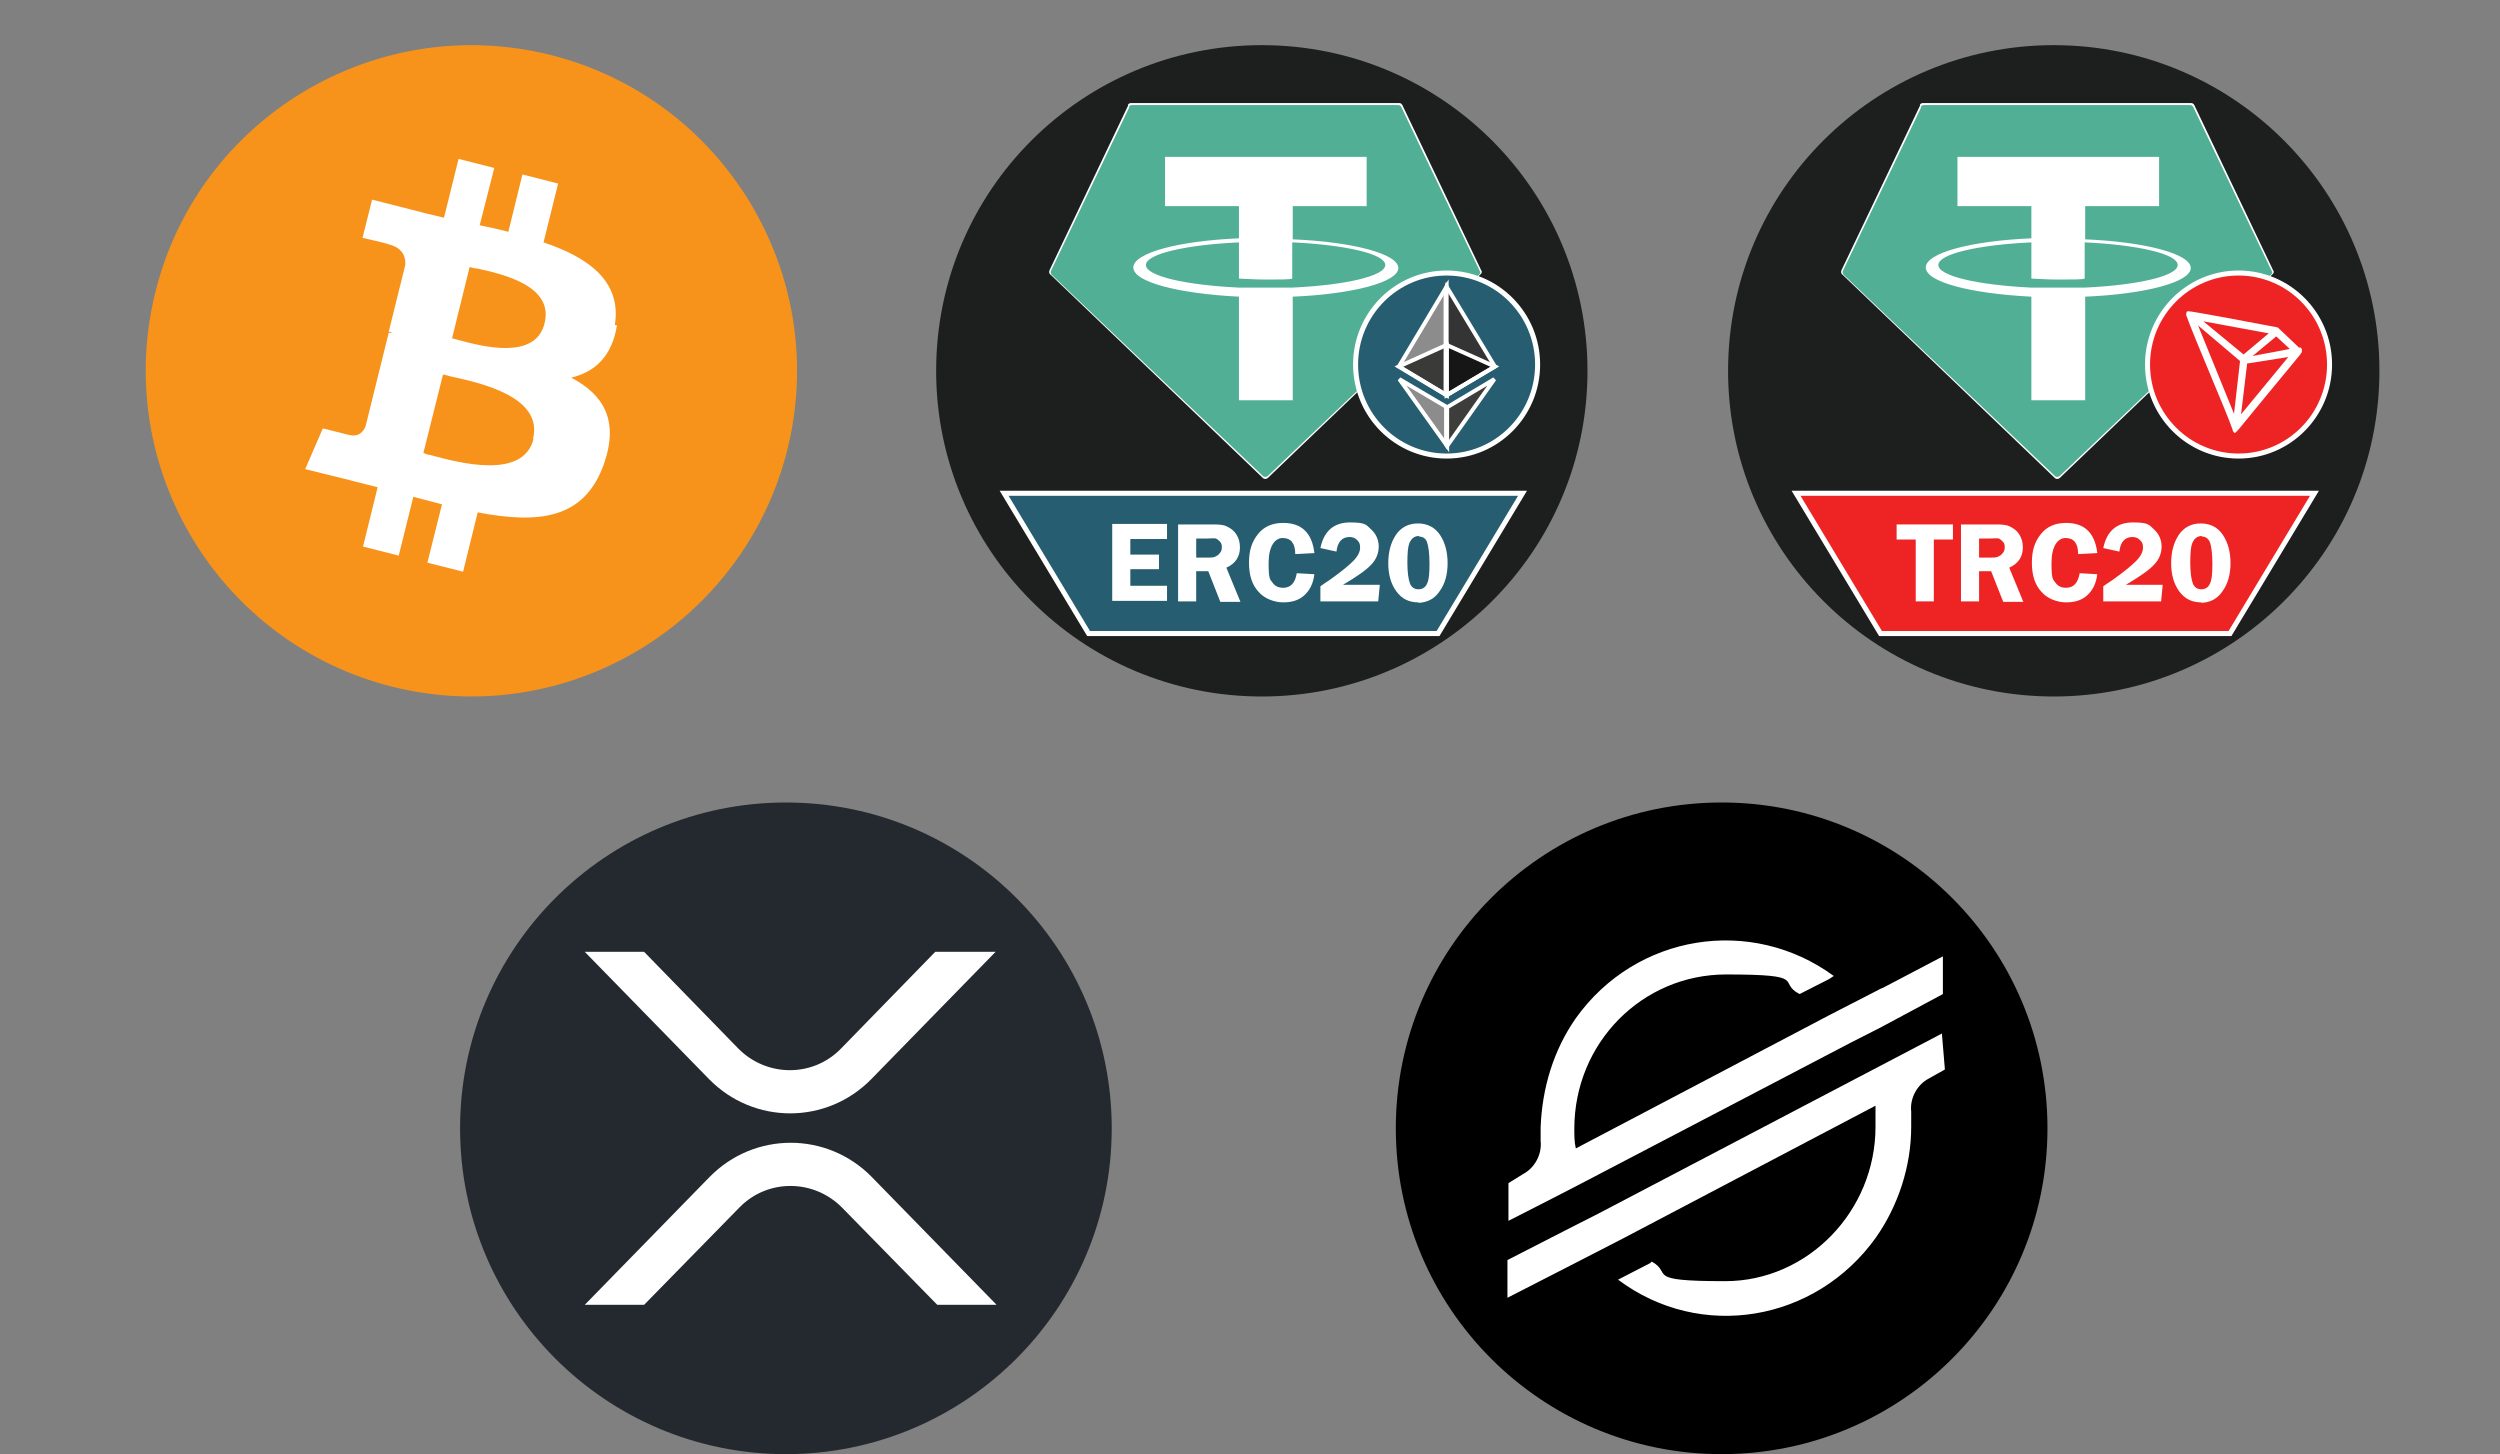 <?xml version="1.0" encoding="UTF-8"?> <svg xmlns="http://www.w3.org/2000/svg" id="Layer_2" data-name="Layer 2" version="1.1" viewBox="0 0 497.2 289.2"><rect x="0" y="0" width="497.2" height="289.2" fill="#808080" stroke="none"/><defs><style> .cls-1, .cls-2, .cls-3, .cls-4, .cls-5, .cls-6, .cls-7, .cls-8, .cls-9, .cls-10, .cls-11, .cls-12 { stroke-width: 0px; } .cls-1, .cls-4, .cls-6, .cls-8 { fill-rule: evenodd; } .cls-1, .cls-10 { fill: #fff; } .cls-2 { fill: #343434; } .cls-3 { fill: #f7931a; } .cls-4 { fill: #23292f; } .cls-5 { fill: #161616; } .cls-6 { fill: #51af95; } .cls-7 { fill: #1d1f1e; } .cls-13 { fill: #ee2424; } .cls-13, .cls-14, .cls-15 { stroke: #fff; } .cls-13, .cls-15 { stroke-miterlimit: 10; } .cls-8 { fill: #000; } .cls-9 { fill: #8c8c8c; } .cls-11 { fill: #3d3d3c; } .cls-14 { fill: none; stroke-width: .8px; } .cls-15 { fill: #265d70; } .cls-12 { fill: #3a3a39; } </style></defs><g><path class="cls-3" d="M156.6,89.4c-8.7,34.7-43.8,55.8-78.5,47.2-34.7-8.7-55.8-43.8-47.2-78.5C39.5,23.4,74.7,2.3,109.4,10.9c34.7,8.7,55.8,43.8,47.2,78.5Z"></path><path class="cls-1" d="M122.3,64.5c1.3-8.6-5.3-13.3-14.2-16.3l2.9-11.7-7.1-1.8-2.8,11.4c-1.9-.5-3.8-.9-5.7-1.3l2.9-11.4-7.1-1.8-2.9,11.7c-1.5-.4-3.1-.7-4.5-1.1h0l-9.8-2.5-1.9,7.6s5.3,1.2,5.2,1.3c2.9.7,3.4,2.6,3.3,4.1l-3.3,13.3c.2,0,.5,0,.7.2h-.2c-.2,0-.3,0-.5,0l-4.6,18.6c-.4.9-1.2,2.2-3.3,1.7,0,0-5.2-1.3-5.2-1.3l-3.5,8.1,9.3,2.3c1,.3,2.1.5,3.1.8.7.2,1.3.3,2,.5l-2.9,11.8,7.1,1.8,2.9-11.7c1.9.5,3.8,1,5.7,1.5l-2.9,11.6,7.1,1.8,2.9-11.8c12.1,2.3,21.2,1.4,25.1-9.6,3.1-8.8-.2-13.9-6.5-17.2,4.6-1.1,8.1-4.1,9.1-10.4,0,0-.4,0-.4-.1ZM106.1,87.3c-2,8.1-14.7,4.8-20.5,3.2h0c-.5,0-1-.3-1.4-.4l3.9-15.6c.5,0,1.1.3,1.7.4,6,1.3,18.3,4.1,16.2,12.4h0ZM91.1,67.6c4.8,1.3,15.4,4.1,17.2-3.3,1.9-7.5-8.4-9.8-13.4-10.9-.6,0-1.1-.2-1.5-.3l-3.5,14.2c.3,0,.7.2,1.2.3h0Z"></path></g><g id="USDT-ERC20"><path class="cls-7" d="M315.7,75.4c-.9,35.8-30.7,64-66.4,63.1-35.8-.9-64-30.7-63.1-66.4.9-35.8,30.6-64,66.4-63.1,35.8.9,64,30.7,63.1,66.4h0Z"></path><polygon class="cls-15" points="286 126 216.5 126 199.7 98.1 302.8 98.1 286 126"></polygon><path id="White" class="cls-1" d="M224.4,20.9l-15.7,32.9c-.1.3,0,.6.1.7l42.4,40.6c.2.2.6.2.9,0l42.4-40.6c.2-.2.3-.5.1-.7l-15.7-32.9c-.1-.2-.3-.4-.6-.4h-53.4c-.2,0-.5.1-.6.4h.1Z"></path><g><path class="cls-6" d="M224.6,21.3l-15.6,32.6c-.1.2,0,.5.1.7l42.1,40.1c.2.2.6.2.9,0l42.1-40.1c.2-.2.3-.5.1-.7l-15.6-32.6c-.1-.2-.3-.4-.6-.4h-53c-.2,0-.5.1-.6.4,0,0,.1,0,.1,0Z"></path><path class="cls-1" d="M257.1,57.2h0c-.3,0-1.8,0-5.3,0s-4.7,0-5.4,0h0c-10.6-.5-18.5-2.3-18.5-4.5s7.9-4,18.5-4.5v7.2c.7,0,2.7.2,5.4.2s4.9,0,5.2-.2v-7.2c10.6.5,18.5,2.3,18.5,4.5s-7.9,4-18.5,4.5h.1ZM257.1,47.4v-6.4h14.7v-9.8h-40.1v9.8h14.7v6.4c-12,.5-21,2.9-21,5.8s9,5.2,21,5.8v20.6h10.7v-20.6c12-.5,21-2.9,21-5.7s-9-5.2-21-5.7h0s0-.2,0-.2Z"></path></g><g id="ERC20-VECT"><path class="cls-10" d="M232.1,107.2h-7.3v3.1h5.7v2.9h-5.7v3.3h7.3v3h-10.9v-15.3h10.9v2.9h0Z"></path><path class="cls-10" d="M237.9,113.5v6.1h-3.6v-15.3h6.7c1.2,0,2.2,0,3,.4s1.4.8,1.9,1.6.7,1.6.7,2.6c0,1.8-.9,3.2-2.7,4l2.8,6.8h-4l-2.4-6.1h-2.6.2q0,0,0,0ZM237.9,107v3.9h2.2c.7,0,1.2,0,1.6-.2s.6-.3.9-.7c.3-.3.4-.7.4-1.2s-.1-.8-.4-1.1-.5-.5-.8-.6-.9,0-1.7,0h-2.2Z"></path><path class="cls-10" d="M261.4,110l-3.8.2c0-2.2-.9-3.2-2.5-3.2s-2.8,1.7-2.8,5,.3,3.2.8,3.9c.5.7,1.2,1,2.1,1,1.5,0,2.4-1,2.7-2.9l3.5.2c-.2,1.8-.9,3.2-2,4.2s-2.5,1.4-4.2,1.4-3.7-.7-4.9-2.1c-1.3-1.4-1.9-3.3-1.9-5.8s.6-4.2,1.8-5.7,2.9-2.2,5-2.2c3.7,0,5.7,2,6.2,5.9h0q0,0,0,0Z"></path><path class="cls-10" d="M274.4,116.5l-.3,3.1h-11.5v-3c.4-.3,1-.7,1.9-1.3,2.1-1.5,3.6-2.7,4.6-3.7s1.4-1.9,1.4-2.7-.2-1.1-.6-1.5-.9-.6-1.5-.6c-1.5,0-2.4,1-2.6,2.9l-3.2-.7c.7-3.4,2.7-5.1,5.9-5.1s3.2.5,4.2,1.4,1.5,2.1,1.5,3.4-.5,2.6-1.5,3.6c-1,1.1-2.9,2.4-5.6,4h7.3v.2h0Z"></path><path class="cls-10" d="M282.1,119.8c-1.9,0-3.3-.7-4.4-2.2s-1.6-3.4-1.6-5.6.5-4.1,1.5-5.6,2.5-2.3,4.4-2.3,3.4.8,4.4,2.3,1.5,3.4,1.5,5.6-.5,4.1-1.6,5.6c-1,1.5-2.5,2.3-4.5,2.3h.3q0,0,0-.1ZM282.2,106.6c-.8,0-1.4.4-1.8,1.2s-.5,2.2-.5,4.1.2,3.3.5,4.1c.3.8.9,1.2,1.7,1.2s1.4-.4,1.7-1.1c.4-.8.5-2.1.5-4s-.2-3.5-.5-4.3-.9-1.1-1.7-1.1h.1q0,0,0,0Z"></path></g><g><ellipse class="cls-15" cx="287.7" cy="72.5" rx="18.1" ry="18.2"></ellipse><g><g><polygon class="cls-2" points="287.7 57 287.5 57.7 287.5 78.4 287.7 78.6 297.3 72.9 287.7 57"></polygon><polygon class="cls-9" points="287.7 57 278.2 72.9 287.7 78.6 287.7 68.6 287.7 57"></polygon><polygon class="cls-11" points="287.8 81 287.6 81.1 287.6 88.4 287.8 88.7 297.2 75.4 287.8 81"></polygon><polygon class="cls-9" points="287.8 88.7 287.8 81 278.3 75.4 287.8 88.7"></polygon><polygon class="cls-5" points="287.7 78.6 297.3 72.9 287.7 68.6 287.7 78.6"></polygon><polygon class="cls-12" points="278.2 72.9 287.7 78.6 287.7 68.6 278.2 72.9"></polygon></g><g><polygon class="cls-14" points="287.7 57 287.5 57.7 287.5 78.4 287.7 78.6 297.3 72.9 287.7 57"></polygon><polygon class="cls-14" points="287.7 57 278.2 72.9 287.7 78.6 287.7 68.6 287.7 57"></polygon><polygon class="cls-14" points="287.8 81 287.6 81.1 287.6 88.4 287.8 88.7 297.2 75.4 287.8 81"></polygon><polygon class="cls-14" points="287.8 88.7 287.8 81 278.3 75.4 287.8 88.7"></polygon><polygon class="cls-14" points="287.7 78.6 297.3 72.9 287.7 68.6 287.7 78.6"></polygon><polygon class="cls-14" points="278.2 72.9 287.7 78.6 287.7 68.6 278.2 72.9"></polygon></g></g></g></g><g id="USDT-TRC20"><path class="cls-7" d="M473.2,75.4c-.9,35.8-30.7,64-66.4,63.1-35.8-.9-64-30.7-63.1-66.4.9-35.8,30.6-64,66.4-63.1,35.8.9,64,30.7,63.1,66.4h0Z"></path><polygon class="cls-13" points="443.5 126 374 126 357.2 98.1 460.3 98.1 443.5 126"></polygon><path id="White-2" class="cls-1" d="M381.9,20.9l-15.7,32.9c-.1.3,0,.6.1.7l42.4,40.6c.2.2.6.2.9,0l42.4-40.6c.2-.2.3-.5.1-.7l-15.7-32.9c-.1-.2-.3-.4-.6-.4h-53.4c-.2,0-.5.1-.6.4h.1Z"></path><g><path class="cls-6" d="M382.1,21.3l-15.6,32.6c-.1.2,0,.5.1.7l42.1,40.1c.2.2.6.2.9,0l42.1-40.1c.2-.2.3-.5.1-.7l-15.6-32.6c-.1-.2-.3-.4-.6-.4h-53c-.2,0-.5.1-.6.4,0,0,.1,0,.1,0Z"></path><path class="cls-1" d="M414.7,57.2h0c-.3,0-1.8,0-5.3,0s-4.7,0-5.4,0h0c-10.6-.5-18.5-2.3-18.5-4.5s7.9-4,18.5-4.5v7.2c.7,0,2.7.2,5.4.2s4.9,0,5.2-.2v-7.2c10.6.5,18.5,2.3,18.5,4.5s-7.9,4-18.5,4.5h.1,0ZM414.7,47.4v-6.4h14.7v-9.8h-40.1v9.8h14.7v6.4c-12,.5-21,2.9-21,5.8s9,5.2,21,5.8v20.6h10.7v-20.6c12-.5,21-2.9,21-5.7s-9-5.2-21-5.7h0v-.2h0Z"></path></g><g id="TRC20-VECT"><path class="cls-10" d="M388.4,104.3v3h-3.8v12.3h-3.6v-12.3h-3.8v-3h11.2,0Z"></path><path class="cls-10" d="M393.6,113.5v6.1h-3.6v-15.3h6.7c1.2,0,2.2,0,3,.4s1.4.8,1.9,1.6.7,1.6.7,2.6c0,1.8-.9,3.2-2.7,4l2.8,6.8h-4l-2.4-6.1h-2.6.2ZM393.6,107v3.9h2.2c.7,0,1.2,0,1.6-.2s.6-.3.9-.7c.3-.3.4-.7.4-1.2s-.1-.8-.4-1.1-.5-.5-.8-.6-.9,0-1.7,0h-2.2Z"></path><path class="cls-10" d="M417.1,110l-3.8.2c0-2.2-.9-3.2-2.5-3.2s-2.8,1.7-2.8,5,.3,3.2.8,3.9c.5.7,1.2,1,2.1,1,1.5,0,2.4-1,2.7-2.9l3.5.2c-.2,1.8-.9,3.2-2,4.2s-2.5,1.4-4.2,1.4-3.7-.7-4.9-2.1c-1.3-1.4-1.9-3.3-1.9-5.8s.6-4.2,1.8-5.7c1.2-1.5,2.9-2.2,5-2.2,3.7,0,5.7,2,6.2,5.9h0q0,0,0,0Z"></path><path class="cls-10" d="M430.1,116.5l-.3,3.1h-11.5v-3c.4-.3,1-.7,1.9-1.3,2.1-1.5,3.6-2.7,4.6-3.7s1.4-1.9,1.4-2.7-.2-1.1-.6-1.5-.9-.6-1.5-.6c-1.5,0-2.4,1-2.6,2.9l-3.2-.7c.7-3.4,2.7-5.1,5.9-5.1s3.2.5,4.2,1.4,1.5,2.1,1.5,3.4-.5,2.6-1.5,3.6c-1,1.1-2.9,2.4-5.6,4h7.3v.2h0Z"></path><path class="cls-10" d="M437.8,119.8c-1.9,0-3.3-.7-4.4-2.2s-1.6-3.4-1.6-5.6.5-4.1,1.5-5.6,2.5-2.3,4.4-2.3,3.4.8,4.4,2.3,1.5,3.4,1.5,5.6-.5,4.1-1.6,5.6c-1,1.5-2.5,2.3-4.5,2.3h.3q0,0,0-.1ZM437.9,106.6c-.8,0-1.4.4-1.8,1.2s-.5,2.2-.5,4.1.2,3.3.5,4.1c.3.8.9,1.2,1.7,1.2s1.4-.4,1.7-1.1c.4-.8.5-2.1.5-4s-.2-3.5-.5-4.3c-.4-.8-.9-1.1-1.7-1.1h.1q0,0,0,0Z"></path></g><g><ellipse class="cls-13" cx="445.2" cy="72.5" rx="18.1" ry="18.2"></ellipse><path class="cls-10" d="M457.3,69.2c-1.1-1-2.7-2.6-4-3.8h0c-.1-.2-.3-.2-.4-.3h0c-3.1-.6-17.4-3.3-17.7-3.2h-.2c0,0-.2.3-.2.4h0v.4c1.6,4.5,8,19.2,9.2,22.7,0,.2.2.7.5.7h0c.1,0,.8-.8.8-.8,0,0,10.9-13.3,12.1-14.7.1-.2.3-.4.4-.6v-.5c0,0-.1-.3-.3-.4h-.2q0,0,0,.1ZM448,70.8l4.7-3.9,2.7,2.5-7.4,1.4h0ZM446.2,70.5l-8-6.6,13,2.4-5,4.2h0ZM446.9,72.3l8.2-1.3-9.4,11.4,1.2-10h0q0,0,0,0ZM437,64.6l8.5,7.2-1.2,10.5-7.2-17.7h-.1,0Z"></path></g></g><g><g><path class="cls-4" d="M156.3,289.2c35.8,0,64.8-29,64.8-64.8s-29-64.8-64.8-64.8-64.8,29-64.8,64.8,29,64.8,64.8,64.8h0Z"></path><path class="cls-10" d="M186.2,189.3h11.8l-24.7,25.3c-8.9,9.1-23.4,9.1-32.3,0l-24.7-25.3h11.8l18.7,19.2c5.6,5.7,14.7,5.8,20.3.2l.2-.2,18.7-19.2h.2ZM128.1,259.5h-11.8l24.8-25.4c8.9-9.1,23.4-9.1,32.3,0l24.8,25.4h-11.8l-18.9-19.3c-5.6-5.7-14.7-5.8-20.3-.2l-.2.2-18.9,19.3h0Z"></path></g><g><path class="cls-8" d="M342.4,289.2c35.8,0,64.8-29,64.8-64.8s-29-64.8-64.8-64.8-64.8,29-64.8,64.8,29,64.8,64.8,64.8h0Z"></path><path class="cls-10" d="M374.3,196.5l-10.5,5.4-50.4,26.5c-.3-1.2-.3-2.7-.3-3.9,0-17.1,13.5-30.7,30.2-30.7s10,1.5,14.6,3.9l5.9-3,.9-.6c-16.4-12-39.3-8.4-51.3,8.4-4.4,6.3-6.7,13.8-7,21.7v2.7c.3,2.7-1.2,5.4-3.5,6.6l-2.9,1.8v7.5l9.4-4.8,2.9-1.5,2.9-1.5,53-27.7,5.9-3,12.3-6.6v-7.5l-12,6.3h-.1Z"></path><path class="cls-10" d="M386.3,205.5l-68.3,35.8-5.9,3-12.3,6.3v7.5l12.3-6.3,10.5-5.4,50.4-26.5v4.2c0,16.8-13.5,30.7-29.9,30.7s-10.3-1.5-14.6-3.9l-.3.3-6.4,3.3c16.4,12.3,39.3,8.4,51.3-8.4,4.4-6.3,7-14.1,7-22v-3c-.3-2.7,1.2-5.4,3.5-6.6l3.2-1.8-.6-7.2h.1,0Z"></path></g></g></svg> 